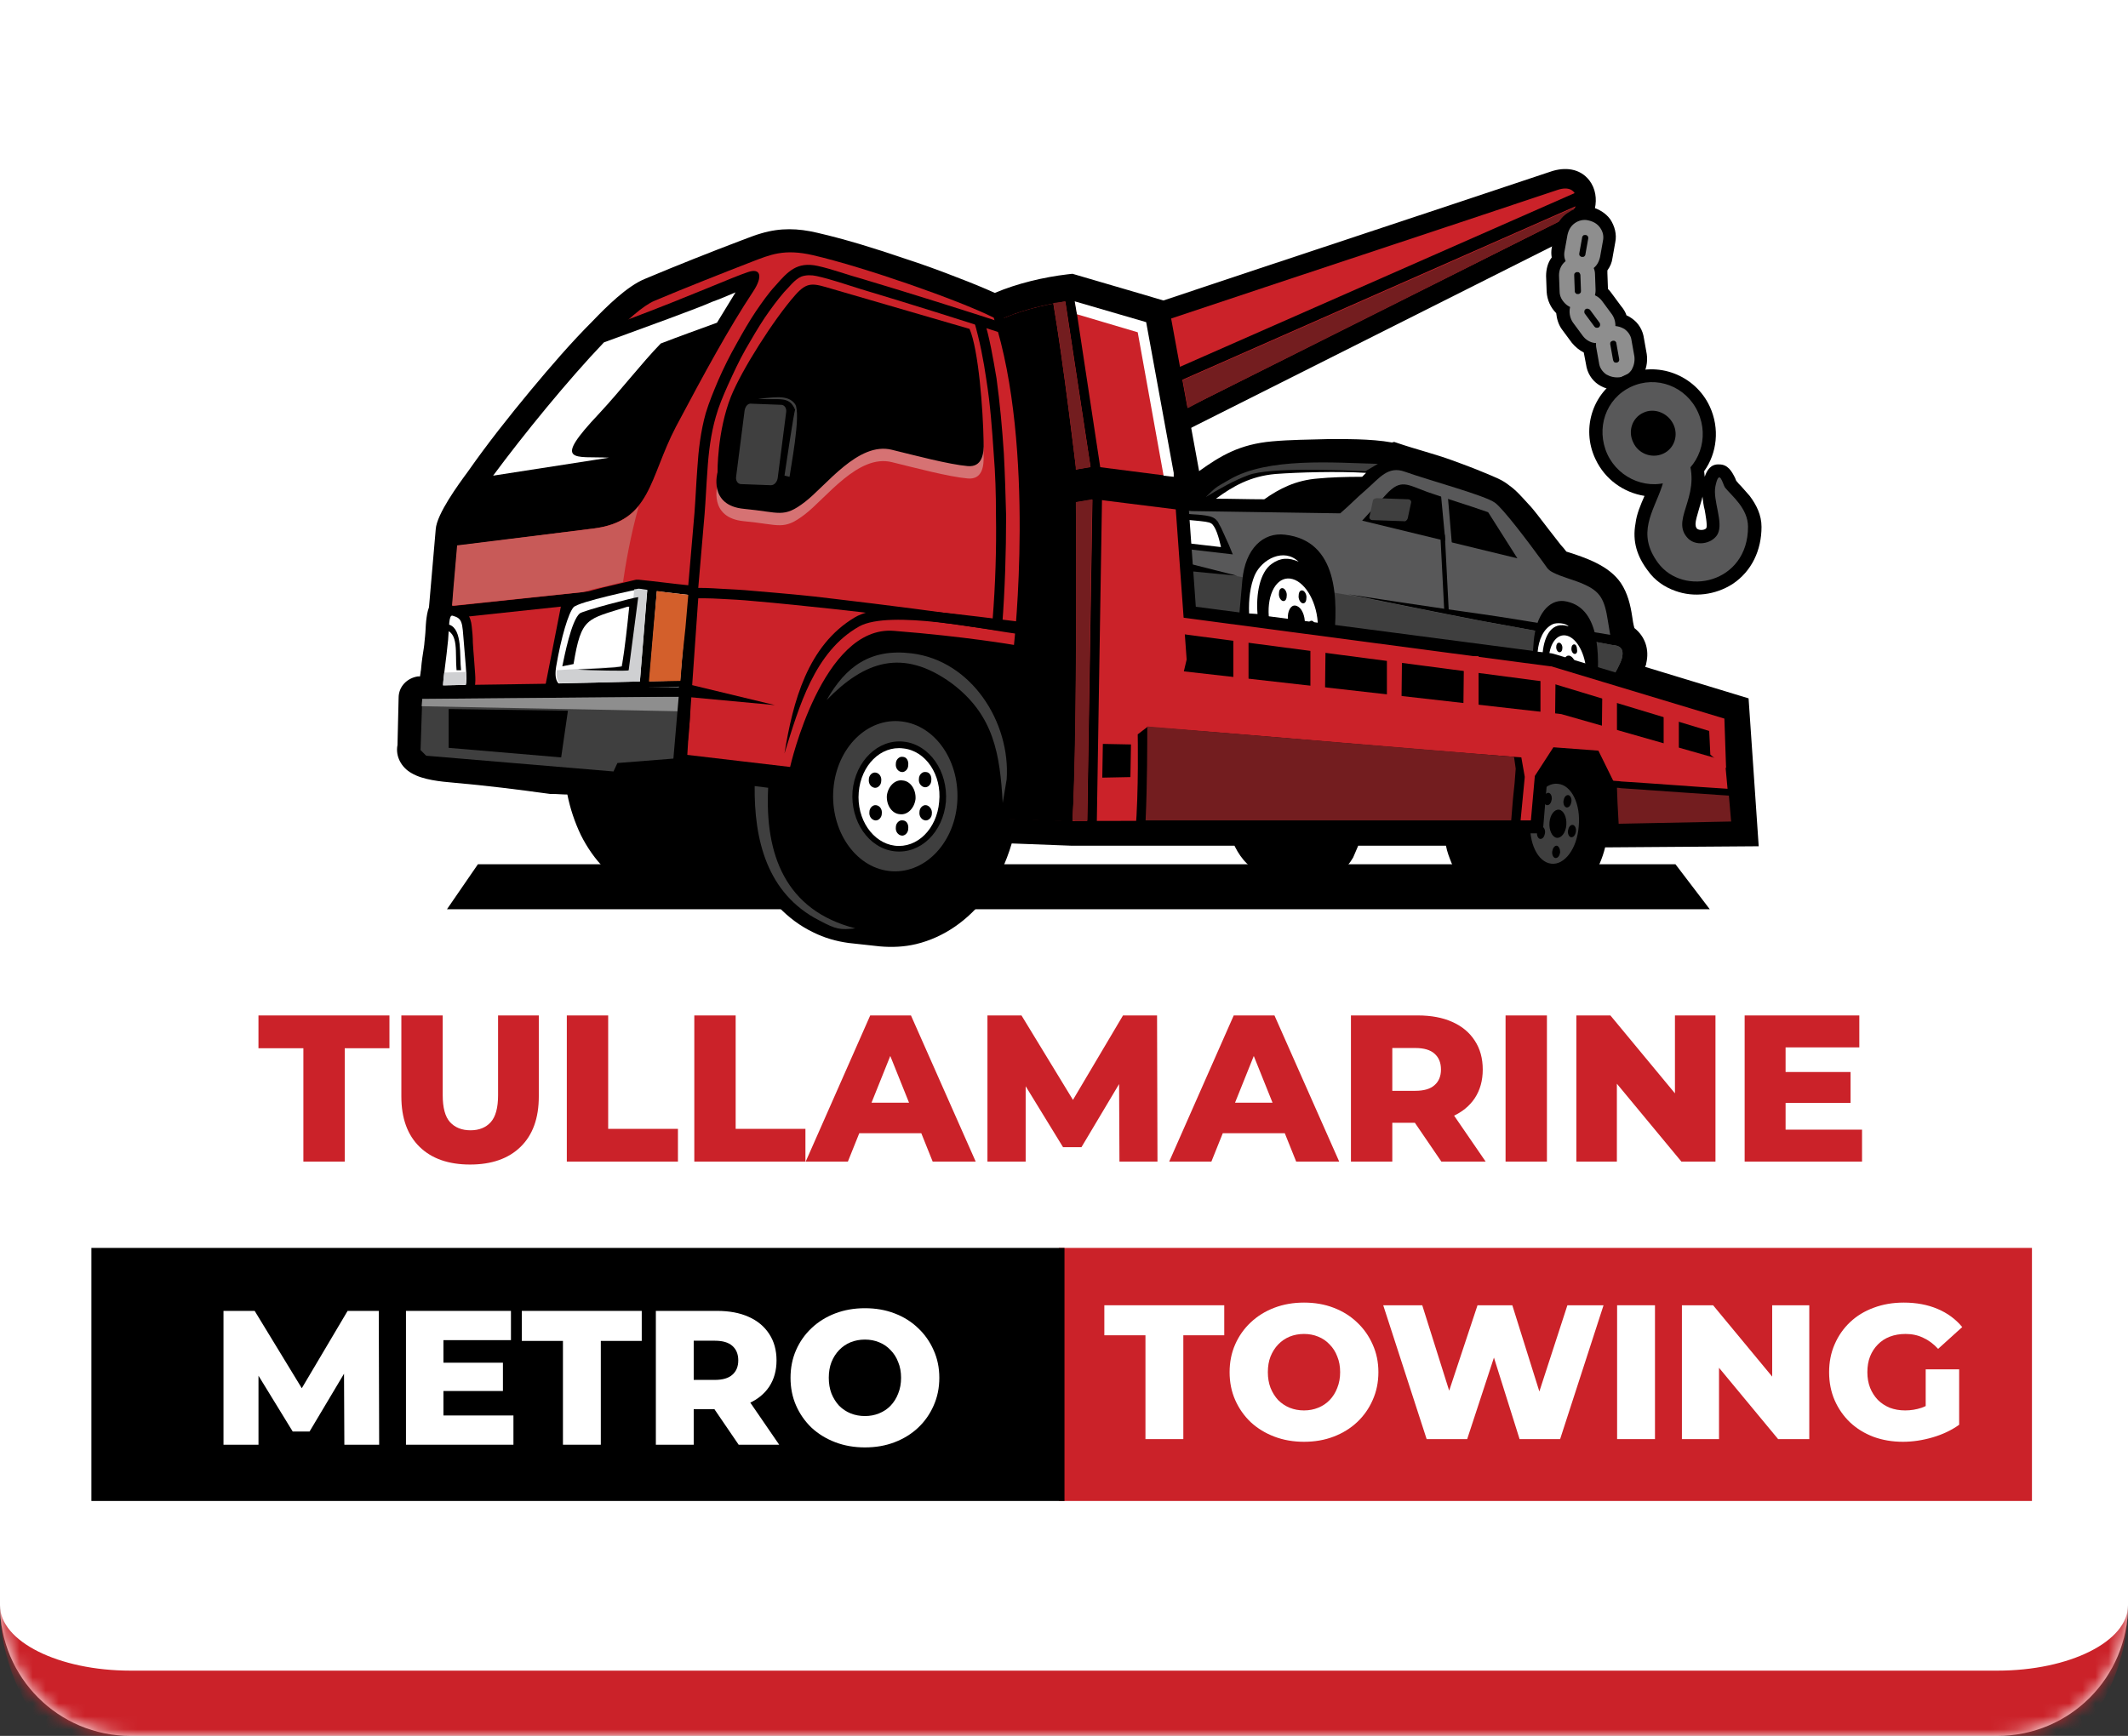 <svg xmlns="http://www.w3.org/2000/svg" width="163" height="133" viewBox="0 0 163 133" fill="none"><rect x="0" y="0" width="163" height="133" fill="#333333" stroke="none"/><mask id="path-1-inside-1_126_806" fill="white"><path d="M0 0H163V123C163 128.523 158.523 133 153 133H10C4.477 133 0 128.523 0 123V0Z"></path></mask><path d="M0 0H163V123C163 128.523 158.523 133 153 133H10C4.477 133 0 128.523 0 123V0Z" fill="white"></path><path d="M0 0H163H0ZM163 123C163 131.284 156.284 138 148 138H15C6.716 138 0 131.284 0 123C0 125.761 4.477 128 10 128H153C158.523 128 163 125.761 163 123ZM0 133V0V133ZM163 0V133V0Z" fill="#CB2229" mask="url(#path-1-inside-1_126_806)"></path><path fill-rule="evenodd" clip-rule="evenodd" d="M120.883 41.054C122.606 41.615 124.372 42.347 125.45 43.941C126.096 44.889 126.354 45.966 126.57 47.086C126.613 47.216 126.613 47.345 126.656 47.517C127.345 48.25 127.733 49.198 127.733 50.189L135.402 52.515L136.35 66.432L124.071 66.518C123.812 67.121 123.511 67.724 123.166 68.284C122.089 69.835 120.107 70.697 118.254 70.482C116.66 70.309 115.109 70.008 113.515 69.835C111.792 69.62 110.585 68.327 109.896 66.819C109.81 66.69 109.767 66.518 109.723 66.389H105.07C105.027 66.432 105.027 66.475 104.984 66.561C104.252 67.81 103.131 68.758 101.71 68.931C100.245 69.146 98.177 68.844 96.712 68.543C95.462 68.284 94.428 67.466 93.739 66.432H82.02L78.573 66.302C78.099 67.552 77.496 68.715 76.677 69.749C75.126 71.817 72.972 73.325 70.473 73.928C69.396 74.187 68.276 74.23 67.155 74.101C66.38 74.015 65.604 73.928 64.786 73.842C63.666 73.713 62.588 73.368 61.597 72.894C59.874 72.033 58.452 70.74 57.375 69.232C56.384 69.879 55.307 70.309 54.101 70.482C53.454 70.568 52.808 70.568 52.162 70.482C51.472 70.395 50.783 70.309 50.094 70.223C49.534 70.137 48.974 70.008 48.413 69.835C46.001 68.974 44.191 67.035 43.114 64.794C42.769 64.062 42.468 63.286 42.209 62.468H42.166C42.08 62.468 41.994 62.468 41.907 62.425C39.495 62.08 37.039 61.779 34.626 61.563C33.377 61.434 31.869 61.304 30.748 60.658C29.499 59.926 28.724 58.504 28.939 57.082L29.025 53.549C29.068 52.343 29.758 51.266 30.835 50.749C30.878 50.318 30.921 49.93 31.007 49.499C31.05 49.241 31.05 48.982 31.093 48.724C31.136 48.336 31.136 47.948 31.179 47.56C31.222 47.13 31.309 46.742 31.438 46.354C31.61 44.415 31.782 42.476 31.912 40.538C32.041 38.943 33.678 36.703 34.626 35.41C36.177 33.256 37.814 31.145 39.495 29.077C41.046 27.224 42.64 25.372 44.32 23.648C45.57 22.399 47.207 20.761 48.844 20.115C51.343 19.081 53.842 18.09 56.341 17.142C56.858 16.927 57.375 16.755 57.935 16.582C59.659 16.065 61.253 16.108 62.976 16.496C65.26 17.013 67.5 17.745 69.697 18.478C71.162 18.952 72.627 19.512 74.049 20.072C74.781 20.374 75.557 20.675 76.289 20.977C77.97 20.331 79.909 19.9 81.675 19.684L82.364 19.598L82.666 19.684C85.079 20.374 87.535 21.106 89.947 21.796L90.809 22.054L92.92 33.773C94.256 33.041 95.592 32.61 97.358 32.481C98.78 32.351 100.245 32.308 101.71 32.308C103.347 32.308 105.027 32.308 106.664 32.524L106.923 32.481L107.569 32.696C108.991 33.17 110.413 33.558 111.792 34.075C112.653 34.376 113.472 34.721 114.334 35.023C115.109 35.324 115.842 35.626 116.531 36.143C117.177 36.617 117.694 37.22 118.254 37.78C118.513 38.082 118.771 38.383 119.03 38.728C119.331 39.116 119.633 39.504 119.892 39.891C120.193 40.279 120.495 40.667 120.753 41.054C120.796 40.925 120.839 41.011 120.883 41.054Z" fill="white"></path><path fill-rule="evenodd" clip-rule="evenodd" d="M59.486 71.3C37.815 70.654 48.629 71.128 27 69.878C29.241 69.792 31.136 69.706 32.731 69.62L36.048 65.182H60.09L60.348 65.699C60.908 66.733 61.641 67.767 62.589 68.586L64.355 70.137H60.003L59.486 71.3ZM74.48 65.225H128.81L132.947 70.18H71.809L74.48 65.225Z" fill="white"></path><path fill-rule="evenodd" clip-rule="evenodd" d="M127.173 27.353C129.155 27.569 130.965 28.818 131.869 30.714C132.472 31.963 132.602 33.342 132.257 34.635C132.99 34.85 133.463 35.453 133.765 36.186C133.765 36.229 133.808 36.229 133.808 36.272C133.894 36.358 133.98 36.487 134.067 36.574C134.325 36.832 134.541 37.091 134.756 37.392C135.445 38.254 135.876 39.245 135.833 40.365C135.833 42.476 134.928 44.415 133.119 45.578C131.611 46.569 129.629 46.785 127.905 46.182C126.871 45.837 125.967 45.148 125.32 44.286C124.372 42.993 123.899 41.528 124.157 39.934C124.243 39.46 124.372 39.029 124.502 38.642C123.08 38.082 121.874 37.005 121.227 35.583C120.366 33.73 120.495 31.662 121.486 30.025C120.883 29.508 120.495 28.818 120.366 28.043L120.279 27.569C119.978 27.353 119.719 27.095 119.504 26.793L118.771 25.802C118.47 25.372 118.254 24.855 118.168 24.337C117.694 23.777 117.436 23.045 117.393 22.312L117.35 21.106C117.307 20.503 117.479 19.9 117.737 19.383C117.737 19.167 117.737 18.952 117.78 18.736L117.996 17.53C118.168 16.668 118.642 15.85 119.375 15.376C120.107 14.859 121.012 14.686 121.874 14.816C122.735 14.988 123.511 15.462 124.028 16.194V16.237C124.545 16.97 124.76 17.875 124.588 18.736L124.372 19.943C124.329 20.287 124.2 20.632 124.028 20.934L124.071 21.709C124.114 21.752 124.114 21.795 124.157 21.838L124.89 22.829C125.019 23.045 125.148 23.217 125.234 23.433C125.277 23.476 125.32 23.519 125.407 23.519C126.139 24.036 126.613 24.811 126.785 25.673L127.001 26.88C127.13 27.095 127.173 27.224 127.173 27.353Z" fill="white"></path><path fill-rule="evenodd" clip-rule="evenodd" d="M88.698 22.14C98.607 18.823 108.56 15.548 118.47 12.23C119.935 11.757 121.486 11.972 122.477 13.265C123.769 14.945 123.166 17.487 121.486 18.693L121.313 18.779L89.043 34.98L86.587 22.829L88.698 22.14Z" fill="white"></path><path fill-rule="evenodd" clip-rule="evenodd" d="M89.043 23.045C98.952 19.727 108.905 16.453 118.814 13.135C119.848 12.791 121.012 12.877 121.744 13.825C122.692 15.074 122.175 16.97 120.969 17.832L120.882 17.875L89.861 33.471L87.836 23.476L89.043 23.045Z" fill="black"></path><path fill-rule="evenodd" clip-rule="evenodd" d="M89.517 24.467C99.426 21.149 109.379 17.875 119.288 14.557C121.055 13.954 121.098 15.893 120.107 16.625L90.895 31.274L89.517 24.467Z" fill="#CB2229"></path><path fill-rule="evenodd" clip-rule="evenodd" d="M89.645 28.43L121.055 14.6L120.882 15.72L90.033 29.335L89.645 28.43Z" fill="black"></path><path fill-rule="evenodd" clip-rule="evenodd" d="M89.473 23.131L91.843 36.057V36.1C93.523 34.893 94.988 34.032 97.444 33.816C98.866 33.687 100.245 33.687 101.666 33.644C102.873 33.644 104.984 33.601 106.621 33.902L106.794 33.859L107.052 33.946C108.431 34.419 109.853 34.764 111.274 35.281C112.093 35.583 112.912 35.884 113.73 36.229C114.333 36.487 115.066 36.746 115.583 37.177C116.143 37.565 116.617 38.125 117.091 38.642C117.349 38.9 117.565 39.202 117.78 39.46C118.082 39.848 118.383 40.236 118.642 40.581C118.944 40.968 119.245 41.356 119.547 41.744C119.676 41.873 119.848 42.089 119.978 42.261C121.486 42.735 123.252 43.338 124.157 44.674C124.674 45.449 124.889 46.354 125.019 47.216C125.062 47.517 125.105 47.819 125.191 48.12C126.01 48.767 126.354 49.758 126.096 50.835C126.096 50.921 126.053 51.007 126.01 51.093L133.937 53.506L134.713 64.838L122.95 64.924C122.735 65.785 122.39 66.604 121.873 67.336C121.141 68.414 119.676 69.06 118.34 68.931C117.005 68.758 115.195 68.457 113.601 68.284C112.438 68.155 111.619 67.164 111.188 66.13C111.016 65.699 110.844 65.268 110.757 64.794H104.036C103.907 65.096 103.778 65.398 103.648 65.699C103.174 66.518 102.442 67.207 101.451 67.336C100.202 67.509 98.133 67.207 96.927 66.949C95.85 66.733 95.074 65.828 94.6 64.881C94.6 64.838 94.557 64.838 94.557 64.794H82.02L77.496 64.622C77.065 66.087 76.418 67.466 75.514 68.715C74.178 70.482 72.325 71.817 70.171 72.334C69.266 72.55 68.319 72.593 67.371 72.507C66.595 72.421 65.82 72.334 65.001 72.248C64.053 72.119 63.148 71.86 62.287 71.43C60.305 70.482 58.797 68.801 57.806 66.906C56.729 67.897 55.436 68.672 53.928 68.844C53.411 68.931 52.894 68.931 52.377 68.844C51.688 68.758 50.998 68.672 50.309 68.586C49.835 68.543 49.404 68.413 48.973 68.284C46.948 67.552 45.44 65.871 44.492 63.976C44.019 62.985 43.674 61.951 43.458 60.874C43.071 60.874 42.683 60.831 42.295 60.831C42.252 60.831 42.209 60.831 42.123 60.831C39.667 60.486 37.211 60.184 34.755 59.969C33.764 59.883 32.386 59.753 31.524 59.236C30.748 58.806 30.274 57.944 30.447 57.082L30.533 53.463C30.533 52.601 31.179 51.955 31.998 51.826H32.17L32.213 51.567C32.213 51.438 32.256 51.352 32.256 51.223C32.299 50.663 32.386 50.145 32.472 49.585C32.515 49.327 32.515 49.068 32.558 48.767C32.601 48.379 32.601 47.991 32.644 47.56C32.687 47.216 32.73 46.871 32.859 46.526C33.032 44.544 33.204 42.519 33.377 40.538C33.463 39.374 35.1 37.134 35.832 36.143C37.34 33.989 38.978 31.921 40.658 29.895C42.166 28.086 43.717 26.276 45.397 24.596C46.431 23.519 48.025 21.925 49.404 21.365C51.86 20.331 54.359 19.34 56.858 18.392C57.332 18.219 57.849 18.004 58.323 17.875C59.788 17.444 61.123 17.487 62.588 17.832C64.829 18.349 67.026 19.038 69.18 19.77C70.645 20.244 72.067 20.761 73.489 21.322C74.394 21.666 75.341 22.054 76.203 22.442C77.927 21.709 79.951 21.235 81.761 21.02L82.149 20.977C84.605 21.709 87.061 22.399 89.473 23.131Z" fill="black"></path><path fill-rule="evenodd" clip-rule="evenodd" d="M90.809 38.082C93.092 36.444 94.557 35.066 97.573 34.807C98.952 34.721 100.374 34.678 101.753 34.635C103.131 34.635 106.664 34.592 107.828 35.281C108.043 35.41 108.258 35.626 108.431 35.841C108.991 36.66 108.689 37.608 108.258 38.383C107.957 38.943 107.526 39.504 107.095 39.977C106.535 40.667 105.889 41.356 105.242 42.002L104.769 42.476L87.793 40.193L90.809 38.082Z" fill="black"></path><path fill-rule="evenodd" clip-rule="evenodd" d="M91.671 39.331C93.523 37.995 95.031 36.531 97.703 36.315C100.374 36.1 106.147 36.057 107.095 36.617C108.043 37.177 104.208 41.011 104.208 41.011L91.671 39.331Z" fill="black"></path><path fill-rule="evenodd" clip-rule="evenodd" d="M91.326 38.168C94.988 38.211 98.608 38.254 102.27 38.297L105.803 35.109L106.794 34.893C108.172 35.367 109.637 35.755 110.973 36.229C111.792 36.531 112.61 36.832 113.386 37.177C113.903 37.392 114.592 37.651 115.023 37.995C115.497 38.34 115.971 38.9 116.402 39.331C117.005 39.977 119.202 43.08 119.547 43.209C123.123 44.286 123.683 45.061 124.114 47.431C124.2 47.862 124.286 48.336 124.329 48.767C124.976 49.068 125.363 49.758 125.148 50.619C124.932 51.481 124.071 52.817 123.554 53.549L123.209 54.023L87.535 47.69L87.362 47.043C87.018 45.751 86.845 44.114 86.888 42.778C87.018 40.02 88.267 37.823 91.326 38.168Z" fill="black"></path><path fill-rule="evenodd" clip-rule="evenodd" d="M91.283 39.159C102.657 39.331 102.657 39.331 102.657 39.331C103.692 38.426 103.605 38.426 104.639 37.522C105.673 36.617 106.32 35.669 107.612 36.143C109.551 36.832 113.73 37.952 114.506 38.513C115.152 38.986 117.005 41.442 118.168 43.036C118.47 43.424 118.513 43.64 118.944 43.855C119.59 44.2 120.667 44.458 121.313 44.76C122.563 45.32 122.907 45.88 123.166 47.603L123.338 48.638C109.551 46.354 117.91 47.776 103.261 45.535C117.867 48.465 109.379 46.785 123.468 49.413C124.028 49.456 124.415 49.628 124.243 50.404C124.028 51.223 122.821 52.989 122.821 52.989L88.396 46.871C88.353 46.871 86.156 38.513 91.283 39.159Z" fill="#585859"></path><path fill-rule="evenodd" clip-rule="evenodd" d="M104.208 45.751C117.522 48.422 109.68 46.828 123.467 49.413C124.028 49.456 124.415 49.628 124.243 50.404C124.028 51.223 122.821 52.989 122.821 52.989L88.396 46.871C88.396 46.871 88.095 45.708 87.965 44.243C88.698 43.467 90.076 43.209 92.274 43.726L104.208 45.751Z" fill="#3F3F3F"></path><path fill-rule="evenodd" clip-rule="evenodd" d="M102.141 49.327L94.859 48.034C94.902 47.216 95.031 46.009 95.161 44.458C95.376 42.045 96.755 40.753 98.435 40.968C102.485 41.442 102.528 45.923 102.141 49.327Z" fill="black"></path><path fill-rule="evenodd" clip-rule="evenodd" d="M122.304 52.903L117.263 51.998C117.306 51.309 117.392 50.361 117.479 49.154C117.651 47.086 118.642 45.923 119.805 46.052C122.52 46.44 122.563 50.016 122.304 52.903Z" fill="black"></path><path fill-rule="evenodd" clip-rule="evenodd" d="M89.344 39.202C89.904 39.245 90.464 39.331 91.025 39.374C91.369 39.417 91.714 39.417 92.058 39.46C92.403 39.503 92.877 39.547 93.136 39.805C93.222 39.891 93.308 39.977 93.351 40.107C93.48 40.322 93.61 40.581 93.696 40.796C93.825 41.097 93.997 41.442 94.127 41.744L94.428 42.476L87.75 41.701L87.879 41.184C88.095 40.451 88.439 39.719 89.086 39.288L89.215 39.202H89.344Z" fill="black"></path><path fill-rule="evenodd" clip-rule="evenodd" d="M88.31 41.313C88.482 40.624 88.827 40.02 89.344 39.676C92.705 40.02 92.705 39.891 93.006 40.365C93.308 40.839 93.523 41.916 93.523 41.916L88.31 41.313Z" fill="white"></path><path fill-rule="evenodd" clip-rule="evenodd" d="M98.521 42.606C96.927 42.433 95.85 44.415 96.022 47.086C96.238 49.715 97.659 52.041 99.254 52.214C100.848 52.386 101.925 50.404 101.753 47.733C101.537 45.105 100.115 42.821 98.521 42.606Z" fill="black"></path><path fill-rule="evenodd" clip-rule="evenodd" d="M98.823 43.941C100.029 44.071 101.106 45.751 101.235 47.733C101.365 49.672 100.546 51.136 99.34 51.007C98.133 50.878 97.056 49.198 96.927 47.216C96.798 45.234 97.616 43.769 98.823 43.941Z" fill="black"></path><path fill-rule="evenodd" clip-rule="evenodd" d="M98.823 44.329C97.789 44.2 97.056 45.492 97.185 47.216C97.315 48.939 98.263 50.404 99.297 50.533C100.331 50.663 101.063 49.37 100.934 47.647C100.805 45.923 99.857 44.458 98.823 44.329Z" fill="white"></path><path fill-rule="evenodd" clip-rule="evenodd" d="M99.211 46.397C98.866 46.354 98.607 46.828 98.65 47.431C98.694 48.034 99.038 48.551 99.383 48.594C99.728 48.638 99.986 48.164 99.943 47.56C99.9 46.957 99.598 46.44 99.211 46.397Z" fill="black"></path><path fill-rule="evenodd" clip-rule="evenodd" d="M98.22 45.061C98.047 45.061 97.961 45.234 97.961 45.535C97.961 45.794 98.133 46.052 98.306 46.052C98.478 46.052 98.564 45.88 98.564 45.578C98.564 45.32 98.392 45.061 98.22 45.061Z" fill="black"></path><path fill-rule="evenodd" clip-rule="evenodd" d="M98.133 47.69C97.961 47.69 97.875 47.862 97.875 48.163C97.875 48.422 98.047 48.681 98.22 48.681C98.392 48.681 98.478 48.508 98.478 48.207C98.478 47.948 98.306 47.69 98.133 47.69Z" fill="black"></path><path fill-rule="evenodd" clip-rule="evenodd" d="M99.512 49.198C99.34 49.198 99.254 49.37 99.254 49.672C99.254 49.93 99.426 50.189 99.598 50.189C99.771 50.189 99.857 50.016 99.857 49.715C99.814 49.456 99.684 49.198 99.512 49.198Z" fill="black"></path><path fill-rule="evenodd" clip-rule="evenodd" d="M100.46 47.56C100.288 47.56 100.202 47.733 100.202 48.034C100.202 48.293 100.374 48.551 100.546 48.551C100.719 48.551 100.805 48.379 100.805 48.077C100.762 47.819 100.633 47.56 100.46 47.56Z" fill="black"></path><path fill-rule="evenodd" clip-rule="evenodd" d="M99.728 45.234C99.555 45.234 99.469 45.406 99.469 45.708C99.469 45.966 99.642 46.225 99.814 46.225C99.986 46.225 100.072 46.052 100.072 45.751C100.072 45.492 99.9 45.234 99.728 45.234Z" fill="black"></path><path fill-rule="evenodd" clip-rule="evenodd" d="M119.633 47.388C118.427 47.259 117.608 48.767 117.737 50.749C117.91 52.774 118.987 54.497 120.193 54.626C121.4 54.755 122.218 53.248 122.089 51.266C121.917 49.284 120.839 47.517 119.633 47.388Z" fill="black"></path><path fill-rule="evenodd" clip-rule="evenodd" d="M119.848 48.379C120.753 48.465 121.572 49.758 121.658 51.223C121.787 52.687 121.141 53.808 120.236 53.678C119.331 53.592 118.513 52.3 118.427 50.835C118.34 49.37 118.944 48.25 119.848 48.379Z" fill="black"></path><path fill-rule="evenodd" clip-rule="evenodd" d="M119.892 48.681C119.116 48.594 118.556 49.585 118.642 50.878C118.728 52.17 119.461 53.291 120.236 53.42C121.012 53.506 121.572 52.515 121.486 51.223C121.356 49.887 120.667 48.767 119.892 48.681Z" fill="white"></path><path fill-rule="evenodd" clip-rule="evenodd" d="M120.193 50.232C119.935 50.188 119.72 50.533 119.763 51.007C119.806 51.481 120.064 51.869 120.323 51.912C120.581 51.955 120.797 51.61 120.754 51.136C120.71 50.663 120.452 50.275 120.193 50.232Z" fill="black"></path><path fill-rule="evenodd" clip-rule="evenodd" d="M119.418 49.241C119.288 49.241 119.202 49.37 119.202 49.585C119.202 49.801 119.331 49.973 119.461 49.973C119.59 49.973 119.676 49.844 119.676 49.628C119.676 49.413 119.547 49.241 119.418 49.241Z" fill="black"></path><path fill-rule="evenodd" clip-rule="evenodd" d="M119.375 51.223C119.245 51.223 119.159 51.352 119.159 51.567C119.159 51.783 119.288 51.955 119.418 51.955C119.547 51.955 119.633 51.826 119.633 51.61C119.59 51.395 119.461 51.223 119.375 51.223Z" fill="black"></path><path fill-rule="evenodd" clip-rule="evenodd" d="M120.409 52.343C120.279 52.343 120.193 52.472 120.193 52.688C120.193 52.903 120.322 53.075 120.452 53.075C120.581 53.075 120.667 52.946 120.667 52.731C120.624 52.558 120.538 52.386 120.409 52.343Z" fill="black"></path><path fill-rule="evenodd" clip-rule="evenodd" d="M121.098 51.136C120.968 51.136 120.882 51.266 120.882 51.481C120.882 51.697 121.012 51.869 121.141 51.869C121.27 51.869 121.356 51.739 121.356 51.524C121.356 51.309 121.227 51.136 121.098 51.136Z" fill="black"></path><path fill-rule="evenodd" clip-rule="evenodd" d="M120.581 49.37C120.452 49.37 120.365 49.499 120.365 49.715C120.365 49.93 120.495 50.102 120.624 50.102C120.753 50.102 120.839 49.973 120.796 49.758C120.796 49.542 120.71 49.37 120.581 49.37Z" fill="black"></path><path fill-rule="evenodd" clip-rule="evenodd" d="M106.19 37.866L104.338 39.891L116.229 42.778L113.989 39.245C112.136 38.599 111.188 38.34 109.336 37.694C107.784 37.134 107.311 36.66 106.19 37.866Z" fill="black"></path><path fill-rule="evenodd" clip-rule="evenodd" d="M123.252 62.769C116.66 62.597 116.66 62.597 116.66 62.597C116.66 62.597 114.592 58.806 114.635 58.288C114.678 57.772 117.78 55.359 120.667 56.177C123.554 56.953 126.096 57.858 123.252 62.769Z" fill="black"></path><path fill-rule="evenodd" clip-rule="evenodd" d="M129.973 56.737L118.383 55.445L88.31 53.851L88.612 46.096L118.857 50.059L119.03 50.102L133.032 54.325L133.205 58.763L130.06 58.849L129.973 56.737Z" fill="black"></path><path fill-rule="evenodd" clip-rule="evenodd" d="M114.118 58.116C112.826 57.944 111.662 59.883 111.576 62.425C111.49 64.967 112.481 67.164 113.774 67.293C114.204 67.336 118.125 67.983 118.47 67.638C118.599 67.509 116.617 58.418 114.118 58.116Z" fill="black"></path><path fill-rule="evenodd" clip-rule="evenodd" d="M119.331 57.858C121.184 58.073 122.477 60.572 122.218 63.459C121.96 66.345 120.279 68.5 118.427 68.284C116.574 68.069 115.281 65.57 115.54 62.683C115.799 59.796 117.479 57.642 119.331 57.858Z" fill="black"></path><path fill-rule="evenodd" clip-rule="evenodd" d="M119.288 58.375C117.694 58.202 116.272 60.141 116.057 62.726C115.842 65.311 116.919 67.595 118.513 67.767C120.107 67.94 121.529 66.001 121.744 63.416C121.96 60.787 120.882 58.547 119.288 58.375Z" fill="black"></path><path fill-rule="evenodd" clip-rule="evenodd" d="M119.375 59.624C120.581 59.753 121.399 61.434 121.227 63.329C121.055 65.225 119.978 66.69 118.771 66.518C117.565 66.345 116.746 64.708 116.919 62.812C117.091 60.917 118.211 59.495 119.375 59.624Z" fill="black"></path><path fill-rule="evenodd" clip-rule="evenodd" d="M119.331 60.055C118.297 59.926 117.349 61.218 117.22 62.899C117.091 64.579 117.78 66.044 118.814 66.173C119.848 66.302 120.796 65.01 120.925 63.33C121.098 61.606 120.365 60.141 119.331 60.055Z" fill="#3F3F3F"></path><path fill-rule="evenodd" clip-rule="evenodd" d="M119.418 62.037C119.073 61.994 118.728 62.425 118.685 63.028C118.642 63.631 118.901 64.148 119.245 64.191C119.59 64.234 119.935 63.803 119.978 63.2C120.021 62.597 119.762 62.08 119.418 62.037Z" fill="black"></path><path fill-rule="evenodd" clip-rule="evenodd" d="M118.599 60.744C118.427 60.744 118.297 60.917 118.254 61.175C118.211 61.434 118.34 61.692 118.513 61.692C118.685 61.692 118.814 61.52 118.857 61.261C118.9 61.003 118.771 60.744 118.599 60.744Z" fill="black"></path><path fill-rule="evenodd" clip-rule="evenodd" d="M118.082 63.329C117.91 63.329 117.78 63.502 117.737 63.76C117.694 64.019 117.824 64.277 117.996 64.277C118.168 64.277 118.297 64.105 118.341 63.846C118.384 63.588 118.254 63.329 118.082 63.329Z" fill="black"></path><path fill-rule="evenodd" clip-rule="evenodd" d="M119.245 64.794C119.073 64.794 118.944 64.967 118.9 65.225C118.857 65.484 118.987 65.742 119.159 65.742C119.331 65.742 119.461 65.57 119.504 65.311C119.504 65.053 119.417 64.838 119.245 64.794Z" fill="black"></path><path fill-rule="evenodd" clip-rule="evenodd" d="M120.452 63.2C120.279 63.2 120.15 63.373 120.107 63.631C120.064 63.89 120.193 64.148 120.365 64.148C120.538 64.148 120.667 63.976 120.71 63.717C120.753 63.459 120.624 63.2 120.452 63.2Z" fill="black"></path><path fill-rule="evenodd" clip-rule="evenodd" d="M120.107 60.917C119.934 60.917 119.805 61.089 119.762 61.348C119.719 61.606 119.848 61.865 120.021 61.865C120.193 61.865 120.322 61.692 120.365 61.434C120.408 61.175 120.279 60.917 120.107 60.917Z" fill="black"></path><path fill-rule="evenodd" clip-rule="evenodd" d="M97.401 57.901C96.108 57.642 94.988 59.236 94.902 61.477C94.816 63.717 95.807 65.742 97.142 66.001C97.918 66.173 101.279 66.819 101.709 65.915C102.054 65.268 99.598 63.33 99.598 62.382C99.728 60.184 98.737 58.159 97.401 57.901Z" fill="black"></path><path fill-rule="evenodd" clip-rule="evenodd" d="M101.236 58.288C99.943 58.116 98.823 59.84 98.737 62.037C98.65 64.277 99.685 66.216 100.977 66.345C102.27 66.518 103.39 64.794 103.476 62.597C103.562 60.4 102.528 58.461 101.236 58.288Z" fill="black"></path><path fill-rule="evenodd" clip-rule="evenodd" d="M91.886 50.533L119.762 53.678L133.032 57.47L133.636 63.89L122.132 63.976L121.96 60.443L120.926 58.375L119.461 58.288L118.513 59.71L118.168 63.846L82.02 63.89L67.5 63.33L56.643 48.551L74.006 40.408C74.178 39.417 74.308 38.383 74.437 37.392C74.738 34.893 74.954 32.308 74.954 29.766C74.954 28.215 74.868 26.621 74.652 25.113L74.566 24.467L75.126 24.122C75.514 23.863 75.945 23.691 76.376 23.476C78.013 22.743 80.167 22.183 81.977 21.968H82.149L88.612 23.863L90.852 36.1L91.886 50.533Z" fill="black"></path><path fill-rule="evenodd" clip-rule="evenodd" d="M75.6 25.027C78.228 23.433 82.063 23.045 82.063 23.045L87.75 24.725L89.861 36.272L90.895 50.533L90.68 51.438L119.59 54.712L132.128 58.288L132.558 62.942L123.941 63.114L123.812 60.313L122.433 57.513L118.987 57.255L117.565 59.452L117.263 62.855L81.977 62.899L67.931 62.382L58.15 48.939L74.867 41.098C74.867 41.098 76.591 31.705 75.6 25.027Z" fill="#CB2229"></path><path fill-rule="evenodd" clip-rule="evenodd" d="M75.6 25.027C77.237 24.036 79.348 23.519 80.684 23.26C81.459 27.784 82.407 35.798 82.407 35.798C82.407 35.798 82.58 56.048 82.149 62.942H82.019L67.974 62.425L58.15 48.939L74.867 41.097C74.867 41.097 76.591 31.705 75.6 25.027Z" fill="black"></path><path fill-rule="evenodd" clip-rule="evenodd" d="M54.144 48.25C53.799 48.207 53.454 48.207 53.11 48.25C52.765 48.12 52.42 48.077 52.076 48.034C48.198 47.56 44.708 51.61 44.234 57.039C43.76 62.468 46.518 67.25 50.395 67.681C51.085 67.767 51.774 67.853 52.463 67.94C56.341 68.414 59.831 64.364 60.305 58.935C60.779 53.463 57.978 48.681 54.144 48.25Z" fill="black"></path><path fill-rule="evenodd" clip-rule="evenodd" d="M77.022 61.994C76.85 64.234 76.074 66.388 74.738 68.155C73.532 69.749 71.895 70.956 69.913 71.43C69.094 71.602 68.276 71.645 67.457 71.559C66.681 71.472 65.906 71.386 65.087 71.3C64.269 71.214 63.45 70.956 62.675 70.568C60.822 69.663 59.443 68.069 58.495 66.259C57.504 64.234 57.117 61.908 57.289 59.667C57.461 57.427 58.237 55.273 59.572 53.506C60.779 51.912 62.416 50.706 64.398 50.232C65.216 50.059 66.035 50.016 66.854 50.102C67.629 50.188 68.405 50.275 69.224 50.361C70.042 50.447 70.861 50.706 71.636 51.05C73.489 51.955 74.868 53.549 75.816 55.359C76.806 57.47 77.194 59.753 77.022 61.994Z" fill="black"></path><path fill-rule="evenodd" clip-rule="evenodd" d="M69.18 51.136C68.405 51.05 67.629 50.964 66.811 50.878C62.459 50.361 58.538 54.368 58.065 59.797C57.591 65.225 60.779 70.051 65.13 70.568C65.906 70.654 66.681 70.74 67.5 70.826C71.852 71.343 75.772 67.336 76.246 61.908C76.72 56.479 73.575 51.653 69.18 51.136Z" fill="black"></path><path fill-rule="evenodd" clip-rule="evenodd" d="M69.051 55.273C66.423 54.971 64.097 57.298 63.838 60.443C63.58 63.588 65.475 66.432 68.103 66.733C70.732 67.035 73.058 64.708 73.317 61.563C73.575 58.375 71.68 55.574 69.051 55.273Z" fill="#3F3F3F"></path><path fill-rule="evenodd" clip-rule="evenodd" d="M69.224 56.824C71.205 57.039 72.627 59.107 72.455 61.434C72.239 63.76 70.516 65.441 68.534 65.225C66.552 65.01 65.13 62.942 65.303 60.615C65.518 58.289 67.285 56.608 69.224 56.824Z" fill="black"></path><path fill-rule="evenodd" clip-rule="evenodd" d="M69.18 57.341C67.457 57.125 65.949 58.633 65.777 60.701C65.604 62.769 66.854 64.579 68.534 64.794C70.257 65.01 71.766 63.502 71.938 61.434C72.153 59.366 70.904 57.513 69.18 57.341Z" fill="white"></path><path fill-rule="evenodd" clip-rule="evenodd" d="M69.137 59.797C68.534 59.71 68.017 60.27 67.931 60.96C67.888 61.692 68.319 62.339 68.922 62.382C69.525 62.468 70.042 61.908 70.128 61.218C70.171 60.486 69.74 59.84 69.137 59.797Z" fill="black"></path><path fill-rule="evenodd" clip-rule="evenodd" d="M67.069 59.193C66.811 59.15 66.552 59.409 66.552 59.71C66.509 60.055 66.725 60.313 66.983 60.357C67.242 60.4 67.5 60.141 67.5 59.84C67.543 59.538 67.371 59.236 67.069 59.193Z" fill="black"></path><path fill-rule="evenodd" clip-rule="evenodd" d="M67.112 61.692C66.854 61.649 66.595 61.908 66.595 62.209C66.552 62.554 66.768 62.812 67.026 62.855C67.285 62.899 67.543 62.64 67.543 62.339C67.586 62.037 67.414 61.735 67.112 61.692Z" fill="black"></path><path fill-rule="evenodd" clip-rule="evenodd" d="M69.137 62.855C68.879 62.812 68.62 63.071 68.62 63.373C68.577 63.717 68.792 63.976 69.051 64.019C69.309 64.062 69.568 63.803 69.568 63.502C69.611 63.157 69.439 62.855 69.137 62.855Z" fill="black"></path><path fill-rule="evenodd" clip-rule="evenodd" d="M70.947 61.692C70.688 61.649 70.43 61.908 70.43 62.209C70.387 62.554 70.602 62.812 70.861 62.855C71.119 62.899 71.378 62.64 71.378 62.339C71.421 62.037 71.205 61.735 70.947 61.692Z" fill="black"></path><path fill-rule="evenodd" clip-rule="evenodd" d="M70.904 59.15C70.645 59.107 70.387 59.366 70.387 59.667C70.344 60.012 70.559 60.27 70.818 60.314C71.076 60.357 71.335 60.098 71.335 59.797C71.378 59.452 71.206 59.15 70.904 59.15Z" fill="black"></path><path fill-rule="evenodd" clip-rule="evenodd" d="M76.806 24.079C77.625 26.578 78.099 29.249 78.4 31.877C78.874 35.841 78.918 39.891 78.788 43.855C78.702 45.708 78.616 47.603 78.4 49.413C78.357 49.628 78.271 49.801 78.099 49.93C77.927 50.059 77.754 50.102 77.539 50.059C76.72 49.93 75.858 49.801 75.04 49.672C72.843 49.37 70.645 49.154 68.448 48.982C68.017 48.939 67.586 48.982 67.198 49.111C65.647 49.585 64.441 51.223 63.665 52.601C62.933 53.894 62.33 55.359 61.856 56.781C61.64 57.47 61.425 58.159 61.253 58.849C61.166 59.236 60.822 59.452 60.477 59.409L33.764 56.264C33.377 56.22 33.032 55.833 33.075 55.402L33.333 52.558C33.678 48.551 34.023 44.587 34.367 40.581C34.454 39.719 36.134 37.392 36.651 36.66C38.159 34.549 39.796 32.48 41.433 30.499C42.941 28.689 44.492 26.923 46.13 25.242C47.035 24.294 48.629 22.743 49.835 22.226C52.291 21.235 54.79 20.201 57.246 19.253C57.72 19.081 58.194 18.909 58.667 18.736C59.96 18.349 61.08 18.392 62.416 18.693C64.57 19.21 66.811 19.9 68.922 20.632C70.344 21.106 71.765 21.623 73.187 22.183C74.264 22.614 75.385 23.045 76.419 23.562C76.634 23.734 76.763 23.907 76.806 24.079Z" fill="black"></path><path fill-rule="evenodd" clip-rule="evenodd" d="M76.117 24.337C73.36 22.959 66.164 20.46 62.287 19.555C60.046 19.038 59.012 19.512 57.547 20.072C55.436 20.891 52.377 22.097 50.137 23.045C46.776 24.424 35.272 39.202 35.143 40.796C35.014 42.089 34.109 52.774 34.109 52.774L33.851 55.617L50.611 57.599L60.52 58.763C60.52 58.763 62.976 47.862 68.491 48.336C73.963 48.767 77.668 49.413 77.668 49.413C77.668 49.413 79.349 34.29 76.117 24.337Z" fill="#CB2229"></path><path fill-rule="evenodd" clip-rule="evenodd" d="M74.265 26.147C72.498 25.63 63.192 22.485 62.158 22.528C61.124 22.614 57.074 28.603 55.996 31.317C54.919 34.032 54.962 37.134 54.962 37.134C54.962 37.134 54.23 39.676 56.987 39.934C59.745 40.193 60.003 40.667 61.641 39.417C63.278 38.168 65.734 34.764 68.319 35.41C70.085 35.841 72.67 36.531 74.135 36.66C75.212 36.746 75.385 35.798 75.342 34.807C75.299 32.308 74.954 27.741 74.265 26.147Z" fill="#D67273"></path><path fill-rule="evenodd" clip-rule="evenodd" d="M48.025 24.51C43.458 28.646 35.229 39.374 35.1 40.753L34.583 41.873L45.44 40.494C49.878 39.934 49.706 36.66 51.774 32.696C54.014 28.474 55.824 25.156 57.676 22.355C58.452 21.192 58.28 20.503 57.289 20.848C55.996 21.278 53.066 22.614 48.025 24.51Z" fill="black"></path><path fill-rule="evenodd" clip-rule="evenodd" d="M46.259 26.233C43.502 29.12 40.098 33.299 37.771 36.444L46.647 35.066C44.019 34.937 42.209 35.583 45.914 31.662C47.595 29.852 49.146 27.827 50.611 26.319C51.946 25.802 53.497 25.242 54.919 24.725C55.393 23.95 55.867 23.174 56.341 22.399C55.738 22.657 55.135 22.916 54.531 23.131C53.497 23.605 49.318 25.113 46.259 26.233Z" fill="white"></path><path fill-rule="evenodd" clip-rule="evenodd" d="M74.265 25.199L63.752 22.14C62.287 21.709 61.856 21.537 60.908 22.614C59.271 24.467 56.815 28.344 55.996 30.369C54.919 33.084 54.962 36.186 54.962 36.186C54.962 36.186 54.23 38.728 56.987 38.986C59.745 39.245 60.003 39.719 61.641 38.469C63.278 37.22 65.734 33.816 68.319 34.462C70.085 34.893 72.67 35.583 74.135 35.712C75.212 35.798 75.385 34.807 75.342 33.859C75.299 31.36 74.954 26.793 74.265 25.199Z" fill="black"></path><path fill-rule="evenodd" clip-rule="evenodd" d="M51.645 52.644C51.774 52.644 51.903 52.644 52.032 52.688C52.722 52.86 52.808 53.635 52.851 54.196C52.851 54.756 52.851 55.316 52.765 55.876L52.593 58.719C52.334 59.064 51.472 58.935 51.041 58.978C50.568 59.021 50.05 59.064 49.577 59.107C48.973 59.15 48.413 59.15 47.81 59.193C47.81 59.236 47.767 59.279 47.767 59.279C47.638 59.926 46.862 59.969 46.302 59.969C45.742 59.969 45.225 59.969 44.665 59.969C43.889 59.969 43.071 59.926 42.295 59.883C42.252 59.883 42.252 59.883 42.209 59.883C39.753 59.538 37.254 59.236 34.798 59.021C34.023 58.935 32.644 58.806 31.998 58.418C31.567 58.159 31.308 57.685 31.438 57.255L31.524 53.506C31.524 53.118 31.869 52.774 32.256 52.774C38.719 52.731 45.182 52.688 51.645 52.644Z" fill="black"></path><path fill-rule="evenodd" clip-rule="evenodd" d="M52.076 53.377L32.343 53.549L32.213 57.47L32.644 57.901L46.992 59.107L47.293 58.461L51.645 58.116L52.076 53.377Z" fill="#3F3F3F"></path><path fill-rule="evenodd" clip-rule="evenodd" d="M52.076 53.377L32.343 53.549L32.3 54.109L52.032 54.497L52.076 53.377Z" fill="#8E8E8E"></path><path fill-rule="evenodd" clip-rule="evenodd" d="M34.842 46.44C35.186 46.526 35.531 46.656 35.746 46.957C36.005 47.259 36.091 47.603 36.134 47.991C36.177 48.379 36.22 48.81 36.22 49.241C36.263 50.016 36.349 50.835 36.393 51.61C36.436 52.257 36.479 53.248 35.66 53.42C35.229 53.506 34.238 53.377 33.807 53.334C33.42 53.291 33.118 52.946 33.118 52.558C33.118 52.17 33.161 51.739 33.204 51.395C33.247 50.835 33.334 50.318 33.42 49.758C33.463 49.499 33.506 49.197 33.506 48.939C33.549 48.551 33.549 48.12 33.592 47.733C33.635 47.216 33.764 46.699 34.282 46.483C34.497 46.397 34.669 46.397 34.842 46.44Z" fill="black"></path><path fill-rule="evenodd" clip-rule="evenodd" d="M53.497 45.665L52.722 56.737C52.679 57.125 52.722 53.377 52.334 53.377C50.697 53.377 45.397 53.377 43.889 53.161L42.338 52.946L41.735 52.73L42.985 46.354C43.114 45.708 45.57 45.191 46.173 45.018C47.035 44.803 47.853 44.63 48.715 44.415C48.801 44.415 48.844 44.415 48.93 44.415C50.223 44.544 51.472 44.717 52.765 44.846C53.196 44.846 53.497 45.234 53.497 45.665Z" fill="black"></path><path fill-rule="evenodd" clip-rule="evenodd" d="M52.722 45.578C51.3 45.406 48.887 45.148 48.887 45.148C48.887 45.148 44.32 46.095 43.932 46.526C43.545 46.957 42.985 48.81 42.597 51.093C42.252 53.334 43.932 52.558 46.992 52.601C50.094 52.644 52.248 52.644 52.248 52.644L52.722 45.578Z" fill="white"></path><path fill-rule="evenodd" clip-rule="evenodd" d="M34.669 47.173C35.445 47.388 35.402 47.69 35.531 49.241C35.66 51.007 35.876 52.558 35.574 52.644C35.272 52.688 33.937 52.558 33.937 52.558C33.937 52.041 34.195 50.404 34.325 49.025C34.411 47.991 34.368 47.086 34.669 47.173Z" fill="white"></path><path fill-rule="evenodd" clip-rule="evenodd" d="M34.583 46.44L45.096 45.32L43.717 46.397L35.229 47.302L34.583 46.44Z" fill="black"></path><path fill-rule="evenodd" clip-rule="evenodd" d="M77.453 25.759C73.618 24.51 69.784 23.303 65.906 22.14C64.786 21.796 63.709 21.408 62.545 21.149C62.157 21.063 61.727 21.063 61.382 21.192C60.865 21.408 60.434 22.011 60.046 22.399C59.529 23.002 59.055 23.648 58.581 24.337C58.064 25.113 57.59 25.932 57.117 26.75C56.6 27.655 56.169 28.603 55.738 29.551C55.393 30.326 55.048 31.145 54.833 31.921C54.445 33.256 54.273 34.678 54.187 36.057C54.101 37.177 54.057 38.297 53.971 39.374L52.334 58.461L51.559 58.375L53.196 39.288C53.282 38.168 53.325 37.048 53.411 35.927C53.497 34.506 53.67 33.041 54.057 31.662C54.316 30.8 54.661 29.982 55.005 29.163C55.436 28.172 55.91 27.224 56.427 26.319C56.901 25.458 57.375 24.639 57.892 23.863C58.366 23.174 58.84 22.485 59.4 21.882C60.348 20.805 61.037 20.029 62.632 20.374C63.795 20.632 64.915 21.063 66.035 21.365C69.913 22.528 73.747 23.734 77.582 24.984L77.711 25.027L77.496 25.802L77.453 25.759Z" fill="black"></path><path fill-rule="evenodd" clip-rule="evenodd" d="M77.496 25.63C71.808 23.777 68.146 22.7 65.949 22.011C64.872 21.709 63.665 21.235 62.588 21.02C61.296 20.718 60.822 21.365 59.96 22.356C57.978 24.553 55.522 29.335 54.747 31.921C54.057 34.204 54.1 37.005 53.885 39.417L52.291 58.332L51.817 58.288L53.411 39.374C53.627 36.918 53.627 34.075 54.273 31.791C55.048 29.12 57.59 24.294 59.615 22.054C60.606 20.934 61.209 20.244 62.674 20.589C63.752 20.848 65.001 21.278 66.078 21.58C68.319 22.226 71.938 23.346 77.625 25.199L77.496 25.63Z" fill="black"></path><path fill-rule="evenodd" clip-rule="evenodd" d="M76.031 47.474C76.246 44.803 76.332 42.089 76.289 39.417C76.289 37.866 76.246 36.315 76.117 34.764C75.988 32.868 75.858 31.016 75.557 29.12C75.341 27.612 75.04 26.061 74.609 24.596L74.566 24.467L75.298 24.251L75.341 24.381C75.815 25.889 76.074 27.483 76.332 28.991C76.591 30.886 76.763 32.782 76.892 34.721C76.979 36.315 77.022 37.909 77.065 39.503C77.065 42.304 76.979 45.148 76.763 47.948L76.72 48.336L76.332 48.293C75.04 48.12 73.704 47.905 72.368 47.733C69.525 47.345 66.638 46.957 63.795 46.656C61.77 46.44 59.745 46.225 57.72 46.052C56.858 45.966 55.996 45.923 55.135 45.88C54.445 45.837 53.756 45.837 53.066 45.837H52.937L52.894 45.061H53.023C53.713 45.018 54.445 45.061 55.135 45.104C55.996 45.148 56.901 45.191 57.763 45.277C59.788 45.449 61.856 45.621 63.881 45.88C67.888 46.354 71.981 46.871 76.031 47.474Z" fill="black"></path><path fill-rule="evenodd" clip-rule="evenodd" d="M53.024 45.277C58.495 45.105 74.049 47.345 76.16 47.647C76.505 43.683 76.548 39.029 76.29 34.764C76.074 30.757 75.557 27.095 74.781 24.596L75.255 24.467C76.031 27.009 76.548 30.757 76.763 34.764C77.022 39.159 76.936 43.898 76.591 47.948L76.548 48.207L76.29 48.163C76.246 48.163 58.797 45.578 52.98 45.751L53.024 45.277Z" fill="black"></path><path fill-rule="evenodd" clip-rule="evenodd" d="M104.596 36.1C102.614 36.014 97.229 35.798 95.635 36.401C94.558 36.789 93.351 37.478 92.36 38.082C93.179 37.306 92.963 37.435 94.17 36.746C97.1 35.023 102.184 35.453 105.544 35.54L104.596 36.1Z" fill="#3F3F3F"></path><path fill-rule="evenodd" clip-rule="evenodd" d="M33.032 52.515L41.908 52.386L52.507 52.127V52.601L33.075 53.032L33.032 52.515Z" fill="black"></path><path fill-rule="evenodd" clip-rule="evenodd" d="M34.367 54.325V57.298L42.984 58.03L43.502 54.454L34.367 54.325Z" fill="black"></path><path fill-rule="evenodd" clip-rule="evenodd" d="M86.974 63.674C87.233 60.658 87.147 56.264 87.147 56.264L87.879 55.703C97.703 56.436 106.75 57.298 116.531 58.03L116.789 59.495V59.581L116.445 63.157L115.712 63.071C113.127 63.157 87.621 63.76 86.974 63.674Z" fill="black"></path><path fill-rule="evenodd" clip-rule="evenodd" d="M84.476 56.996L86.63 57.039L86.587 59.538L84.433 59.581L84.476 56.996Z" fill="black"></path><path fill-rule="evenodd" clip-rule="evenodd" d="M82.235 22.355L84.433 36.832V36.875L84.002 63.717L83.269 63.674L83.7 36.875L81.503 22.442L82.235 22.355Z" fill="black"></path><path fill-rule="evenodd" clip-rule="evenodd" d="M78.099 48.594C75.514 48.25 68.189 46.699 65.82 47.991C62.373 49.93 61.21 54.152 60.089 57.728C60.736 53.765 61.856 49.456 65.475 47.302C66.725 46.569 68.663 46.612 71.033 46.828C73.618 47.043 76.677 47.474 78.185 47.647L78.099 48.594Z" fill="black"></path><path fill-rule="evenodd" clip-rule="evenodd" d="M95.678 47C95.635 45.923 95.764 44.889 96.109 44.07C96.669 42.821 98.349 41.959 99.469 43.036C98.694 42.692 98.047 42.735 97.401 43.209C96.496 43.855 96.195 45.535 96.324 47.043L95.678 47Z" fill="white"></path><path fill-rule="evenodd" clip-rule="evenodd" d="M117.78 49.93C117.866 49.025 118.211 48.164 118.944 47.819C119.245 47.69 119.935 47.733 120.15 47.991C118.857 47.56 118.297 48.724 118.168 49.973L117.78 49.93Z" fill="white"></path><path fill-rule="evenodd" clip-rule="evenodd" d="M50.352 44.846L49.706 52.774L48.974 52.688L49.62 44.76L50.352 44.846Z" fill="black"></path><path fill-rule="evenodd" clip-rule="evenodd" d="M87.879 55.66C87.879 56.781 87.879 60.098 87.75 62.856H94.988H98.737H99.728H103.433H111.533H115.54H115.755L115.885 61.261L115.928 60.831L116.014 60.012L116.1 58.892L115.971 57.987L114.894 57.901L87.879 55.66Z" fill="#731D1F"></path><path fill-rule="evenodd" clip-rule="evenodd" d="M81.244 36.186L83.614 35.755H83.959L90.68 36.617L90.421 39.073L83.873 38.254L81.675 38.599L81.244 36.186Z" fill="black"></path><path fill-rule="evenodd" clip-rule="evenodd" d="M57.547 30.929L59.831 31.016C60.089 31.016 60.262 31.274 60.219 31.576L59.572 36.617C59.529 36.918 59.314 37.177 59.055 37.177L56.772 37.091C56.513 37.091 56.341 36.832 56.384 36.531L57.03 31.489C57.073 31.145 57.289 30.886 57.547 30.929Z" fill="#3F3F3F"></path><path fill-rule="evenodd" clip-rule="evenodd" d="M80.684 23.217C81.46 27.741 82.407 35.755 82.407 35.755C82.407 35.755 82.407 35.841 82.407 35.971L83.528 35.798L81.589 23.088C81.373 23.131 81.072 23.174 80.684 23.217Z" fill="#731D1F"></path><path fill-rule="evenodd" clip-rule="evenodd" d="M83.657 38.254L82.407 38.469C82.451 44.243 82.451 57.556 82.149 62.855H83.269L83.657 38.254Z" fill="#731D1F"></path><path fill-rule="evenodd" clip-rule="evenodd" d="M82.494 24.079L87.147 25.458L89.129 36.444L89.904 36.531V36.229L87.793 24.682L82.321 23.088L82.494 24.079Z" fill="white"></path><path fill-rule="evenodd" clip-rule="evenodd" d="M90.852 43.123L94.773 44.114L90.766 43.726L90.852 43.123Z" fill="black"></path><path fill-rule="evenodd" clip-rule="evenodd" d="M107.828 39.719L108.086 38.513C108.129 38.383 108 38.254 107.871 38.254L105.458 38.168C105.329 38.168 105.156 38.254 105.156 38.383L104.898 39.59C104.855 39.719 104.984 39.848 105.113 39.848L107.526 39.934C107.655 39.977 107.785 39.848 107.828 39.719Z" fill="#3F3F3F"></path><path fill-rule="evenodd" clip-rule="evenodd" d="M110.844 37.349L111.275 42.433H110.801L110.327 37.392L110.844 37.349Z" fill="#585859"></path><path fill-rule="evenodd" clip-rule="evenodd" d="M94.471 48.724L95.635 48.681V52.472L94.471 52.558V48.724Z" fill="#CB2229"></path><path fill-rule="evenodd" clip-rule="evenodd" d="M100.374 49.241H101.537L101.494 52.989L100.374 53.118V49.241Z" fill="#CB2229"></path><path fill-rule="evenodd" clip-rule="evenodd" d="M106.234 49.758H107.397L107.354 53.549L106.234 53.635V49.758Z" fill="#CB2229"></path><path fill-rule="evenodd" clip-rule="evenodd" d="M112.136 50.275H113.256V54.066L112.093 54.152L112.136 50.275Z" fill="#CB2229"></path><path fill-rule="evenodd" clip-rule="evenodd" d="M117.996 51.223L119.159 51.179L119.116 54.971L117.996 55.057V51.223Z" fill="#CB2229"></path><path fill-rule="evenodd" clip-rule="evenodd" d="M122.735 52.817L123.855 53.075V56.867L122.692 56.694L122.735 52.817Z" fill="#CB2229"></path><path fill-rule="evenodd" clip-rule="evenodd" d="M127.431 54.239L128.595 54.497V58.288L127.431 58.116V54.239Z" fill="#CB2229"></path><path fill-rule="evenodd" clip-rule="evenodd" d="M110.671 40.968L110.973 46.828H110.628L110.327 40.968H110.671Z" fill="black"></path><path fill-rule="evenodd" clip-rule="evenodd" d="M133.162 63.416L123.511 63.588L123.295 59.797L123.856 59.84C124.028 59.84 124.157 59.883 124.329 59.883C127.044 60.055 129.715 60.27 132.429 60.443L132.86 60.486L133.162 63.416Z" fill="black"></path><path fill-rule="evenodd" clip-rule="evenodd" d="M132.602 62.942L132.429 60.96C130.577 60.831 127.949 60.658 124.329 60.4C124.157 60.4 124.028 60.356 123.855 60.356L123.899 61.52L123.985 63.114L132.602 62.942Z" fill="#731D1F"></path><path fill-rule="evenodd" clip-rule="evenodd" d="M58.84 60.357C58.581 65.441 60.132 69.749 65.518 71.128C64.355 71.257 64.053 71.214 62.761 70.525C58.711 68.457 57.763 64.277 57.806 60.227L58.84 60.357Z" fill="#3F3F3F"></path><path fill-rule="evenodd" clip-rule="evenodd" d="M63.321 53.635C64.786 51.05 66.681 49.672 69.827 50.059C74.437 50.619 77.41 55.359 77.108 59.71L76.806 61.52C76.591 57.815 76.16 54.799 72.886 52.343C69.137 49.629 66.207 50.663 63.321 53.635Z" fill="#3F3F3F"></path><path fill-rule="evenodd" clip-rule="evenodd" d="M47.724 44.587C47.896 43.381 48.284 41.054 48.931 38.771C48.198 39.676 47.164 40.279 45.484 40.494L35.014 41.787C34.928 42.907 34.755 44.63 34.626 46.397C34.669 46.397 34.712 46.397 34.755 46.397L44.622 45.363C45.268 45.191 45.871 45.018 46.173 44.975C46.69 44.846 47.207 44.717 47.724 44.587Z" fill="#C85A58"></path><path fill-rule="evenodd" clip-rule="evenodd" d="M60.09 36.444C60.09 36.444 60.822 31.447 60.908 31.403C60.434 30.24 59.615 30.714 58.065 30.542C59.099 30.499 60.348 30.154 60.908 30.973C61.382 31.705 60.52 36.1 60.477 36.531L60.09 36.444Z" fill="#3F3F3F"></path><path fill-rule="evenodd" clip-rule="evenodd" d="M52.033 52.257L59.357 54.023L51.947 53.334L52.033 52.257Z" fill="black"></path><path fill-rule="evenodd" clip-rule="evenodd" d="M89.473 47.172L118.728 51.05H118.814L132.084 55.057L132.214 58.849L131.007 57.815L130.921 56.005L118.556 52.257L89.344 48.422L89.473 47.172Z" fill="#CB2229"></path><path fill-rule="evenodd" clip-rule="evenodd" d="M96.841 38.254C98.004 37.435 99.254 36.789 100.977 36.66C101.839 36.574 103.045 36.531 104.338 36.531L104.639 36.229C102.485 36.1 99.426 36.186 97.703 36.315C95.764 36.487 94.428 37.263 93.136 38.211C94.385 38.211 95.592 38.254 96.841 38.254Z" fill="white"></path><path fill-rule="evenodd" clip-rule="evenodd" d="M69.137 57.987C68.879 57.944 68.62 58.202 68.62 58.504C68.577 58.849 68.792 59.107 69.051 59.15C69.309 59.193 69.568 58.935 69.568 58.633C69.611 58.288 69.439 57.987 69.137 57.987Z" fill="black"></path><path fill-rule="evenodd" clip-rule="evenodd" d="M124.588 24.165C124.717 24.208 124.846 24.294 124.976 24.381C125.493 24.725 125.837 25.285 125.924 25.932L126.139 27.138C126.225 27.741 126.096 28.387 125.751 28.904C125.407 29.422 124.846 29.766 124.2 29.852C123.597 29.939 122.951 29.809 122.434 29.465C121.917 29.12 121.572 28.56 121.486 27.913L121.313 27.009C120.969 26.836 120.667 26.578 120.409 26.276L119.676 25.285C119.375 24.898 119.245 24.424 119.202 23.993C118.771 23.562 118.513 23.002 118.47 22.356L118.427 21.149C118.427 20.632 118.556 20.115 118.858 19.727C118.815 19.469 118.815 19.253 118.858 18.995L119.073 17.788C119.202 17.185 119.547 16.625 120.064 16.238C120.581 15.893 121.227 15.72 121.83 15.85C122.434 15.979 122.994 16.324 123.338 16.798C123.683 17.315 123.855 17.961 123.726 18.564L123.511 19.77C123.468 20.115 123.338 20.417 123.123 20.718C123.123 20.805 123.123 20.848 123.123 20.934L123.166 22.14C123.252 22.226 123.338 22.312 123.425 22.442L124.157 23.433C124.373 23.691 124.502 23.907 124.588 24.165Z" fill="black"></path><path fill-rule="evenodd" clip-rule="evenodd" d="M121.658 16.884C122.046 16.97 122.347 17.142 122.563 17.444C122.778 17.745 122.864 18.09 122.778 18.478L122.563 19.684C122.476 20.072 122.304 20.374 122.002 20.589C121.701 20.804 121.356 20.891 120.968 20.804C120.581 20.718 120.279 20.546 120.064 20.244C119.848 19.943 119.762 19.598 119.848 19.21L120.064 18.004C120.15 17.616 120.322 17.314 120.624 17.099C120.925 16.884 121.313 16.797 121.658 16.884ZM121.615 18.09C121.572 18.047 121.529 18.004 121.442 18.004C121.356 18.004 121.313 18.004 121.27 18.047C121.227 18.09 121.184 18.133 121.184 18.219L120.968 19.426C120.968 19.512 120.968 19.555 121.011 19.598C121.055 19.641 121.098 19.684 121.184 19.684C121.27 19.684 121.313 19.684 121.356 19.641C121.399 19.598 121.442 19.555 121.442 19.469L121.658 18.262C121.658 18.219 121.658 18.133 121.615 18.09Z" fill="#8E8E8E"></path><path fill-rule="evenodd" clip-rule="evenodd" d="M120.753 19.684C121.141 19.684 121.486 19.814 121.744 20.072C122.003 20.331 122.175 20.632 122.175 21.02L122.218 22.226C122.218 22.614 122.089 22.959 121.83 23.217C121.572 23.476 121.27 23.648 120.882 23.648C120.495 23.648 120.15 23.519 119.891 23.26C119.633 23.002 119.461 22.7 119.461 22.312L119.417 21.106C119.417 20.718 119.547 20.374 119.805 20.115C120.064 19.857 120.408 19.727 120.753 19.684ZM120.969 20.891C120.925 20.848 120.882 20.848 120.796 20.848C120.71 20.848 120.667 20.891 120.624 20.934C120.581 20.977 120.581 21.02 120.581 21.106L120.624 22.312C120.624 22.399 120.667 22.442 120.71 22.485C120.753 22.528 120.796 22.528 120.882 22.528C120.969 22.528 121.012 22.485 121.055 22.442C121.098 22.399 121.098 22.356 121.098 22.269L121.055 21.063C121.055 21.02 121.012 20.934 120.969 20.891Z" fill="#8E8E8E"></path><path fill-rule="evenodd" clip-rule="evenodd" d="M120.796 22.786C121.098 22.571 121.486 22.485 121.83 22.528C122.175 22.571 122.52 22.786 122.735 23.088L123.467 24.079C123.683 24.381 123.769 24.768 123.726 25.113C123.683 25.458 123.467 25.802 123.166 26.018C122.864 26.233 122.477 26.319 122.132 26.276C121.787 26.233 121.442 26.018 121.227 25.716L120.495 24.725C120.279 24.424 120.193 24.036 120.236 23.691C120.279 23.346 120.452 23.002 120.796 22.786ZM121.615 23.648C121.572 23.648 121.486 23.648 121.442 23.691C121.399 23.734 121.356 23.777 121.356 23.863C121.356 23.907 121.356 23.993 121.399 24.036L122.132 25.027C122.175 25.07 122.218 25.113 122.304 25.113C122.347 25.113 122.433 25.113 122.477 25.07C122.52 25.027 122.563 24.984 122.563 24.898C122.563 24.855 122.563 24.768 122.52 24.725L121.787 23.734C121.744 23.691 121.701 23.691 121.615 23.648Z" fill="#8E8E8E"></path><path fill-rule="evenodd" clip-rule="evenodd" d="M123.381 24.984C123.769 24.941 124.114 25.027 124.415 25.199C124.717 25.415 124.933 25.716 124.976 26.104L125.191 27.31C125.234 27.698 125.148 28.043 124.976 28.344C124.76 28.646 124.459 28.861 124.071 28.904C123.683 28.948 123.338 28.861 123.037 28.689C122.735 28.474 122.52 28.172 122.477 27.784L122.261 26.578C122.218 26.19 122.304 25.846 122.477 25.544C122.692 25.242 122.994 25.027 123.381 24.984ZM123.726 26.147C123.683 26.104 123.597 26.104 123.554 26.104C123.511 26.104 123.425 26.147 123.381 26.19C123.338 26.233 123.338 26.319 123.338 26.363L123.554 27.569C123.554 27.612 123.597 27.698 123.64 27.741C123.683 27.784 123.769 27.784 123.812 27.784C123.898 27.784 123.942 27.741 123.985 27.698C124.028 27.655 124.028 27.569 124.028 27.526L123.812 26.319C123.812 26.233 123.769 26.19 123.726 26.147Z" fill="#8E8E8E"></path><path fill-rule="evenodd" clip-rule="evenodd" d="M125.966 37.995C124.372 37.737 122.951 36.746 122.218 35.195C121.055 32.782 122.046 29.852 124.502 28.732C126.957 27.612 129.844 28.732 130.964 31.145C131.74 32.825 131.524 34.721 130.534 36.1C130.534 36.229 130.577 36.401 130.577 36.531C130.749 36.014 131.051 35.539 131.697 35.583C132.343 35.583 132.645 36.1 132.903 36.617C132.946 36.703 132.946 36.746 132.989 36.832C133.119 37.004 133.248 37.134 133.377 37.263C133.593 37.521 133.808 37.737 134.023 37.995C134.54 38.685 134.928 39.46 134.928 40.365C134.928 42.132 134.196 43.769 132.688 44.76C131.395 45.578 129.758 45.794 128.336 45.277C127.474 44.975 126.742 44.458 126.225 43.726C125.406 42.649 125.019 41.485 125.277 40.106C125.363 39.374 125.665 38.685 125.966 37.995ZM130.404 38.038C130.404 38.125 130.361 38.168 130.361 38.254C130.232 38.685 130.103 39.116 129.973 39.59C129.93 39.762 129.844 40.063 129.887 40.279C129.887 40.365 129.93 40.408 129.973 40.494C130.146 40.667 130.62 40.624 130.706 40.451C130.792 40.236 130.62 39.331 130.577 39.072C130.49 38.771 130.447 38.383 130.404 38.038Z" fill="black"></path><path fill-rule="evenodd" clip-rule="evenodd" d="M131.395 37.263C131.18 38.34 132.041 40.02 131.567 40.925C131.137 41.701 129.801 41.916 129.198 41.141C127.948 39.633 130.62 37.78 129.068 34.592L127.259 35.712C127.259 35.712 127.604 36.401 127.302 37.263C126.656 39.202 125.32 40.839 127 43.123C128.939 45.751 133.894 44.717 133.894 40.365C133.894 38.943 132.645 37.995 132.128 37.349C131.955 37.091 131.697 35.798 131.395 37.263Z" fill="#585859"></path><path fill-rule="evenodd" clip-rule="evenodd" d="M124.932 29.637C122.993 30.542 122.218 32.825 123.123 34.807C124.028 36.746 126.354 37.651 128.25 36.746C130.146 35.841 130.964 33.558 130.059 31.576C129.155 29.594 126.871 28.732 124.932 29.637Z" fill="#585859"></path><path fill-rule="evenodd" clip-rule="evenodd" d="M125.88 31.619C125.019 32.007 124.674 33.041 125.105 33.902C125.492 34.764 126.526 35.152 127.388 34.764C128.25 34.376 128.595 33.342 128.164 32.481C127.733 31.619 126.699 31.231 125.88 31.619Z" fill="black"></path><path fill-rule="evenodd" clip-rule="evenodd" d="M75.471 68.93C116.531 69.275 96.41 68.93 137.47 69.921C137.47 70.395 77.065 71.171 73.273 71.214L75.471 68.93Z" fill="white"></path><path fill-rule="evenodd" clip-rule="evenodd" d="M36.608 66.216H57.633C58.409 67.81 59.271 68.93 60.046 69.663H34.238L36.608 66.216ZM75.083 66.216H128.336L130.964 69.663H73.403L75.083 66.216Z" fill="black"></path><path fill-rule="evenodd" clip-rule="evenodd" d="M92.36 30.542L111.447 20.977L118.125 17.616L119.418 16.97C119.59 16.711 119.805 16.496 120.064 16.324C120.236 16.237 120.366 16.108 120.538 16.065C120.581 16.022 120.581 15.936 120.624 15.893L118.341 16.884L108.991 21.02L91.972 28.517L90.594 29.12L90.981 31.274L92.36 30.542Z" fill="#731D1F"></path><path fill-rule="evenodd" clip-rule="evenodd" d="M52.506 48.077L52.721 45.578C52.032 45.492 51.084 45.406 50.309 45.277L50.179 46.742L50.05 48.163L49.706 52.214L52.118 52.17L52.248 50.49L52.506 48.077Z" fill="#D35F2B"></path><path fill-rule="evenodd" clip-rule="evenodd" d="M35.66 52.472C35.703 52.3 35.703 51.912 35.703 51.481L34.238 51.524H34.023C33.98 51.955 33.937 52.3 33.937 52.515H34.152L35.66 52.472Z" fill="#CFD0D2"></path><path fill-rule="evenodd" clip-rule="evenodd" d="M42.64 51.352C42.597 51.826 42.683 52.17 42.856 52.343L45.355 52.3H45.527L47.035 52.257L49.017 52.214L49.318 48.422L49.534 45.621L49.577 45.191C49.491 45.191 49.361 45.148 49.275 45.148C49.06 45.104 48.888 45.104 48.888 45.104C48.888 45.104 48.758 45.148 48.586 45.148C48.457 46.526 48.241 47.991 48.026 49.111C47.81 50.188 47.638 50.964 47.509 51.007C47.423 51.05 46.992 51.093 46.389 51.136C46.302 51.136 46.216 51.136 46.13 51.136C45.699 51.179 45.225 51.179 44.708 51.222C44.019 51.266 43.243 51.309 42.64 51.352Z" fill="#CFD0D2"></path><path fill-rule="evenodd" clip-rule="evenodd" d="M43.071 51.05C43.243 50.232 43.76 47.56 44.406 47C44.665 46.785 48.629 45.751 48.887 45.751L48.155 51.352C48.155 51.438 45.096 51.352 44.277 51.309C44.536 51.266 47.379 51.179 47.638 51.05C47.896 49.37 48.026 48.163 48.198 46.483H48.069C44.923 47.474 44.536 47.259 43.932 50.878L43.071 51.05Z" fill="black"></path><path fill-rule="evenodd" clip-rule="evenodd" d="M34.109 47.776C34.195 47.819 34.325 47.862 34.411 47.862C35.445 48.207 35.186 50.275 35.316 51.352H34.971C34.842 50.059 35.186 48.422 34.023 48.25C34.023 48.12 34.066 47.948 34.109 47.776Z" fill="black"></path><rect x="81.106" y="95.612" width="74.537" height="19.388" fill="#CB2229"></rect><rect x="7" y="95.612" width="74.537" height="19.388" fill="black"></rect><path d="M87.739 110.261V102.306H84.59V100.006H93.775V102.306H90.64V110.261H87.739Z" fill="white"></path><path d="M99.883 110.466C99.063 110.466 98.306 110.334 97.613 110.07C96.919 109.807 96.314 109.435 95.796 108.957C95.288 108.469 94.893 107.902 94.61 107.258C94.326 106.613 94.185 105.905 94.185 105.134C94.185 104.362 94.326 103.654 94.61 103.009C94.893 102.365 95.288 101.803 95.796 101.325C96.314 100.836 96.919 100.461 97.613 100.197C98.306 99.933 99.063 99.801 99.883 99.801C100.713 99.801 101.47 99.933 102.154 100.197C102.847 100.461 103.448 100.836 103.956 101.325C104.464 101.803 104.859 102.365 105.142 103.009C105.435 103.654 105.582 104.362 105.582 105.134C105.582 105.905 105.435 106.618 105.142 107.272C104.859 107.917 104.464 108.478 103.956 108.957C103.448 109.435 102.847 109.807 102.154 110.07C101.47 110.334 100.713 110.466 99.883 110.466ZM99.883 108.063C100.274 108.063 100.635 107.995 100.967 107.858C101.309 107.721 101.602 107.526 101.846 107.272C102.1 107.009 102.296 106.696 102.432 106.335C102.579 105.973 102.652 105.573 102.652 105.134C102.652 104.684 102.579 104.284 102.432 103.932C102.296 103.571 102.1 103.263 101.846 103.009C101.602 102.746 101.309 102.546 100.967 102.409C100.635 102.272 100.274 102.204 99.883 102.204C99.493 102.204 99.126 102.272 98.785 102.409C98.453 102.546 98.16 102.746 97.906 103.009C97.662 103.263 97.466 103.571 97.32 103.932C97.183 104.284 97.115 104.684 97.115 105.134C97.115 105.573 97.183 105.973 97.32 106.335C97.466 106.696 97.662 107.009 97.906 107.272C98.16 107.526 98.453 107.721 98.785 107.858C99.126 107.995 99.493 108.063 99.883 108.063Z" fill="white"></path><path d="M109.278 110.261L105.952 100.006H108.941L111.739 108.884H110.23L113.174 100.006H115.84L118.624 108.884H117.173L120.059 100.006H122.828L119.502 110.261H116.397L114.024 102.716H114.859L112.383 110.261H109.278Z" fill="white"></path><path d="M123.867 110.261V100.006H126.768V110.261H123.867Z" fill="white"></path><path d="M128.831 110.261V100.006H131.219L136.873 106.833H135.745V100.006H138.587V110.261H136.2L130.545 103.434H131.673V110.261H128.831Z" fill="white"></path><path d="M145.76 110.466C144.95 110.466 144.198 110.339 143.504 110.085C142.811 109.821 142.21 109.45 141.703 108.972C141.205 108.493 140.814 107.931 140.531 107.287C140.247 106.633 140.106 105.915 140.106 105.134C140.106 104.352 140.247 103.639 140.531 102.995C140.814 102.34 141.209 101.774 141.717 101.295C142.225 100.817 142.826 100.451 143.519 100.197C144.222 99.933 144.989 99.801 145.819 99.801C146.786 99.801 147.65 99.962 148.412 100.285C149.174 100.607 149.803 101.071 150.302 101.676L148.456 103.346C148.104 102.965 147.723 102.682 147.313 102.497C146.913 102.301 146.464 102.204 145.965 102.204C145.526 102.204 145.126 102.272 144.764 102.409C144.403 102.546 144.095 102.746 143.841 103.009C143.587 103.263 143.387 103.571 143.241 103.932C143.104 104.284 143.036 104.684 143.036 105.134C143.036 105.563 143.104 105.959 143.241 106.32C143.387 106.681 143.587 106.994 143.841 107.258C144.095 107.512 144.398 107.712 144.75 107.858C145.111 107.995 145.506 108.063 145.936 108.063C146.366 108.063 146.786 107.995 147.196 107.858C147.606 107.712 148.021 107.468 148.441 107.126L150.067 109.162C149.481 109.582 148.802 109.904 148.031 110.129C147.259 110.353 146.503 110.466 145.76 110.466ZM147.504 108.781V104.914H150.067V109.162L147.504 108.781Z" fill="white"></path><path d="M17.119 110.691V100.437H19.507L23.755 107.41H22.495L26.626 100.437H29.014L29.043 110.691H26.377L26.348 104.495H26.802L23.711 109.681H22.422L19.243 104.495H19.8V110.691H17.119Z" fill="white"></path><path d="M33.762 104.407H38.523V106.575H33.762V104.407ZM33.967 108.45H39.328V110.691H31.096V100.437H39.138V102.678H33.967V108.45Z" fill="white"></path><path d="M43.121 110.691V102.737H39.971V100.437H49.156V102.737H46.021V110.691H43.121Z" fill="white"></path><path d="M50.237 110.691V100.437H54.924C55.862 100.437 56.667 100.589 57.341 100.891C58.025 101.194 58.552 101.634 58.923 102.21C59.294 102.776 59.48 103.45 59.48 104.231C59.48 105.003 59.294 105.672 58.923 106.238C58.552 106.795 58.025 107.225 57.341 107.527C56.667 107.82 55.862 107.967 54.924 107.967H51.848L53.137 106.751V110.691H50.237ZM56.58 110.691L54.031 106.956H57.122L59.685 110.691H56.58ZM53.137 107.059L51.848 105.725H54.748C55.354 105.725 55.803 105.594 56.096 105.33C56.399 105.066 56.55 104.7 56.55 104.231C56.55 103.753 56.399 103.382 56.096 103.118C55.803 102.854 55.354 102.722 54.748 102.722H51.848L53.137 101.389V107.059Z" fill="white"></path><path d="M66.251 110.897C65.431 110.897 64.674 110.765 63.981 110.501C63.287 110.237 62.682 109.866 62.164 109.388C61.657 108.899 61.261 108.333 60.978 107.688C60.694 107.044 60.553 106.336 60.553 105.564C60.553 104.793 60.694 104.085 60.978 103.44C61.261 102.796 61.657 102.234 62.164 101.756C62.682 101.267 63.287 100.891 63.981 100.628C64.674 100.364 65.431 100.232 66.251 100.232C67.081 100.232 67.838 100.364 68.522 100.628C69.215 100.891 69.816 101.267 70.324 101.756C70.832 102.234 71.227 102.796 71.51 103.44C71.803 104.085 71.95 104.793 71.95 105.564C71.95 106.336 71.803 107.049 71.51 107.703C71.227 108.348 70.832 108.909 70.324 109.388C69.816 109.866 69.215 110.237 68.522 110.501C67.838 110.765 67.081 110.897 66.251 110.897ZM66.251 108.494C66.642 108.494 67.003 108.426 67.335 108.289C67.677 108.152 67.97 107.957 68.214 107.703C68.468 107.439 68.663 107.127 68.8 106.766C68.947 106.404 69.02 106.004 69.02 105.564C69.02 105.115 68.947 104.715 68.8 104.363C68.663 104.002 68.468 103.694 68.214 103.44C67.97 103.177 67.677 102.976 67.335 102.84C67.003 102.703 66.642 102.635 66.251 102.635C65.861 102.635 65.495 102.703 65.153 102.84C64.821 102.976 64.528 103.177 64.274 103.44C64.03 103.694 63.834 104.002 63.688 104.363C63.551 104.715 63.483 105.115 63.483 105.564C63.483 106.004 63.551 106.404 63.688 106.766C63.834 107.127 64.03 107.439 64.274 107.703C64.528 107.957 64.821 108.152 65.153 108.289C65.495 108.426 65.861 108.494 66.251 108.494Z" fill="white"></path><path d="M23.238 89V80.312H19.798V77.8H29.83V80.312H26.406V89H23.238ZM36.007 89.224C34.353 89.224 33.063 88.771 32.135 87.864C31.207 86.957 30.743 85.672 30.743 84.008V77.8H33.911V83.912C33.911 84.872 34.097 85.56 34.471 85.976C34.855 86.392 35.377 86.6 36.039 86.6C36.7 86.6 37.217 86.392 37.591 85.976C37.964 85.56 38.151 84.872 38.151 83.912V77.8H41.271V84.008C41.271 85.672 40.807 86.957 39.879 87.864C38.951 88.771 37.66 89.224 36.007 89.224ZM43.417 89V77.8H46.585V86.488H51.929V89H43.417ZM53.182 89V77.8H56.35V86.488H61.694V89H53.182ZM61.714 89L66.657 77.8H69.778L74.737 89H71.442L67.57 79.352H68.817L64.945 89H61.714ZM64.418 86.824L65.234 84.488H70.706L71.522 86.824H64.418ZM75.636 89V77.8H78.244L82.884 85.416H81.508L86.02 77.8H88.628L88.66 89H85.748L85.716 82.232H86.212L82.836 87.896H81.428L77.956 82.232H78.564V89H75.636ZM89.557 89L94.501 77.8H97.621L102.581 89H99.285L95.413 79.352H96.661L92.789 89H89.557ZM92.261 86.824L93.077 84.488H98.549L99.365 86.824H92.261ZM103.479 89V77.8H108.599C109.623 77.8 110.503 77.965 111.239 78.296C111.986 78.627 112.562 79.107 112.967 79.736C113.373 80.355 113.575 81.091 113.575 81.944C113.575 82.787 113.373 83.517 112.967 84.136C112.562 84.744 111.986 85.213 111.239 85.544C110.503 85.864 109.623 86.024 108.599 86.024H105.239L106.647 84.696V89H103.479ZM110.407 89L107.623 84.92H110.999L113.799 89H110.407ZM106.647 85.032L105.239 83.576H108.407C109.069 83.576 109.559 83.432 109.879 83.144C110.21 82.856 110.375 82.456 110.375 81.944C110.375 81.421 110.21 81.016 109.879 80.728C109.559 80.44 109.069 80.296 108.407 80.296H105.239L106.647 78.84V85.032ZM115.323 89V77.8H118.491V89H115.323ZM120.745 89V77.8H123.353L129.529 85.256H128.297V77.8H131.401V89H128.793L122.617 81.544H123.849V89H120.745ZM136.548 82.136H141.748V84.504H136.548V82.136ZM136.772 86.552H142.628V89H133.636V77.8H142.42V80.248H136.772V86.552Z" fill="#CB2229"></path></svg>